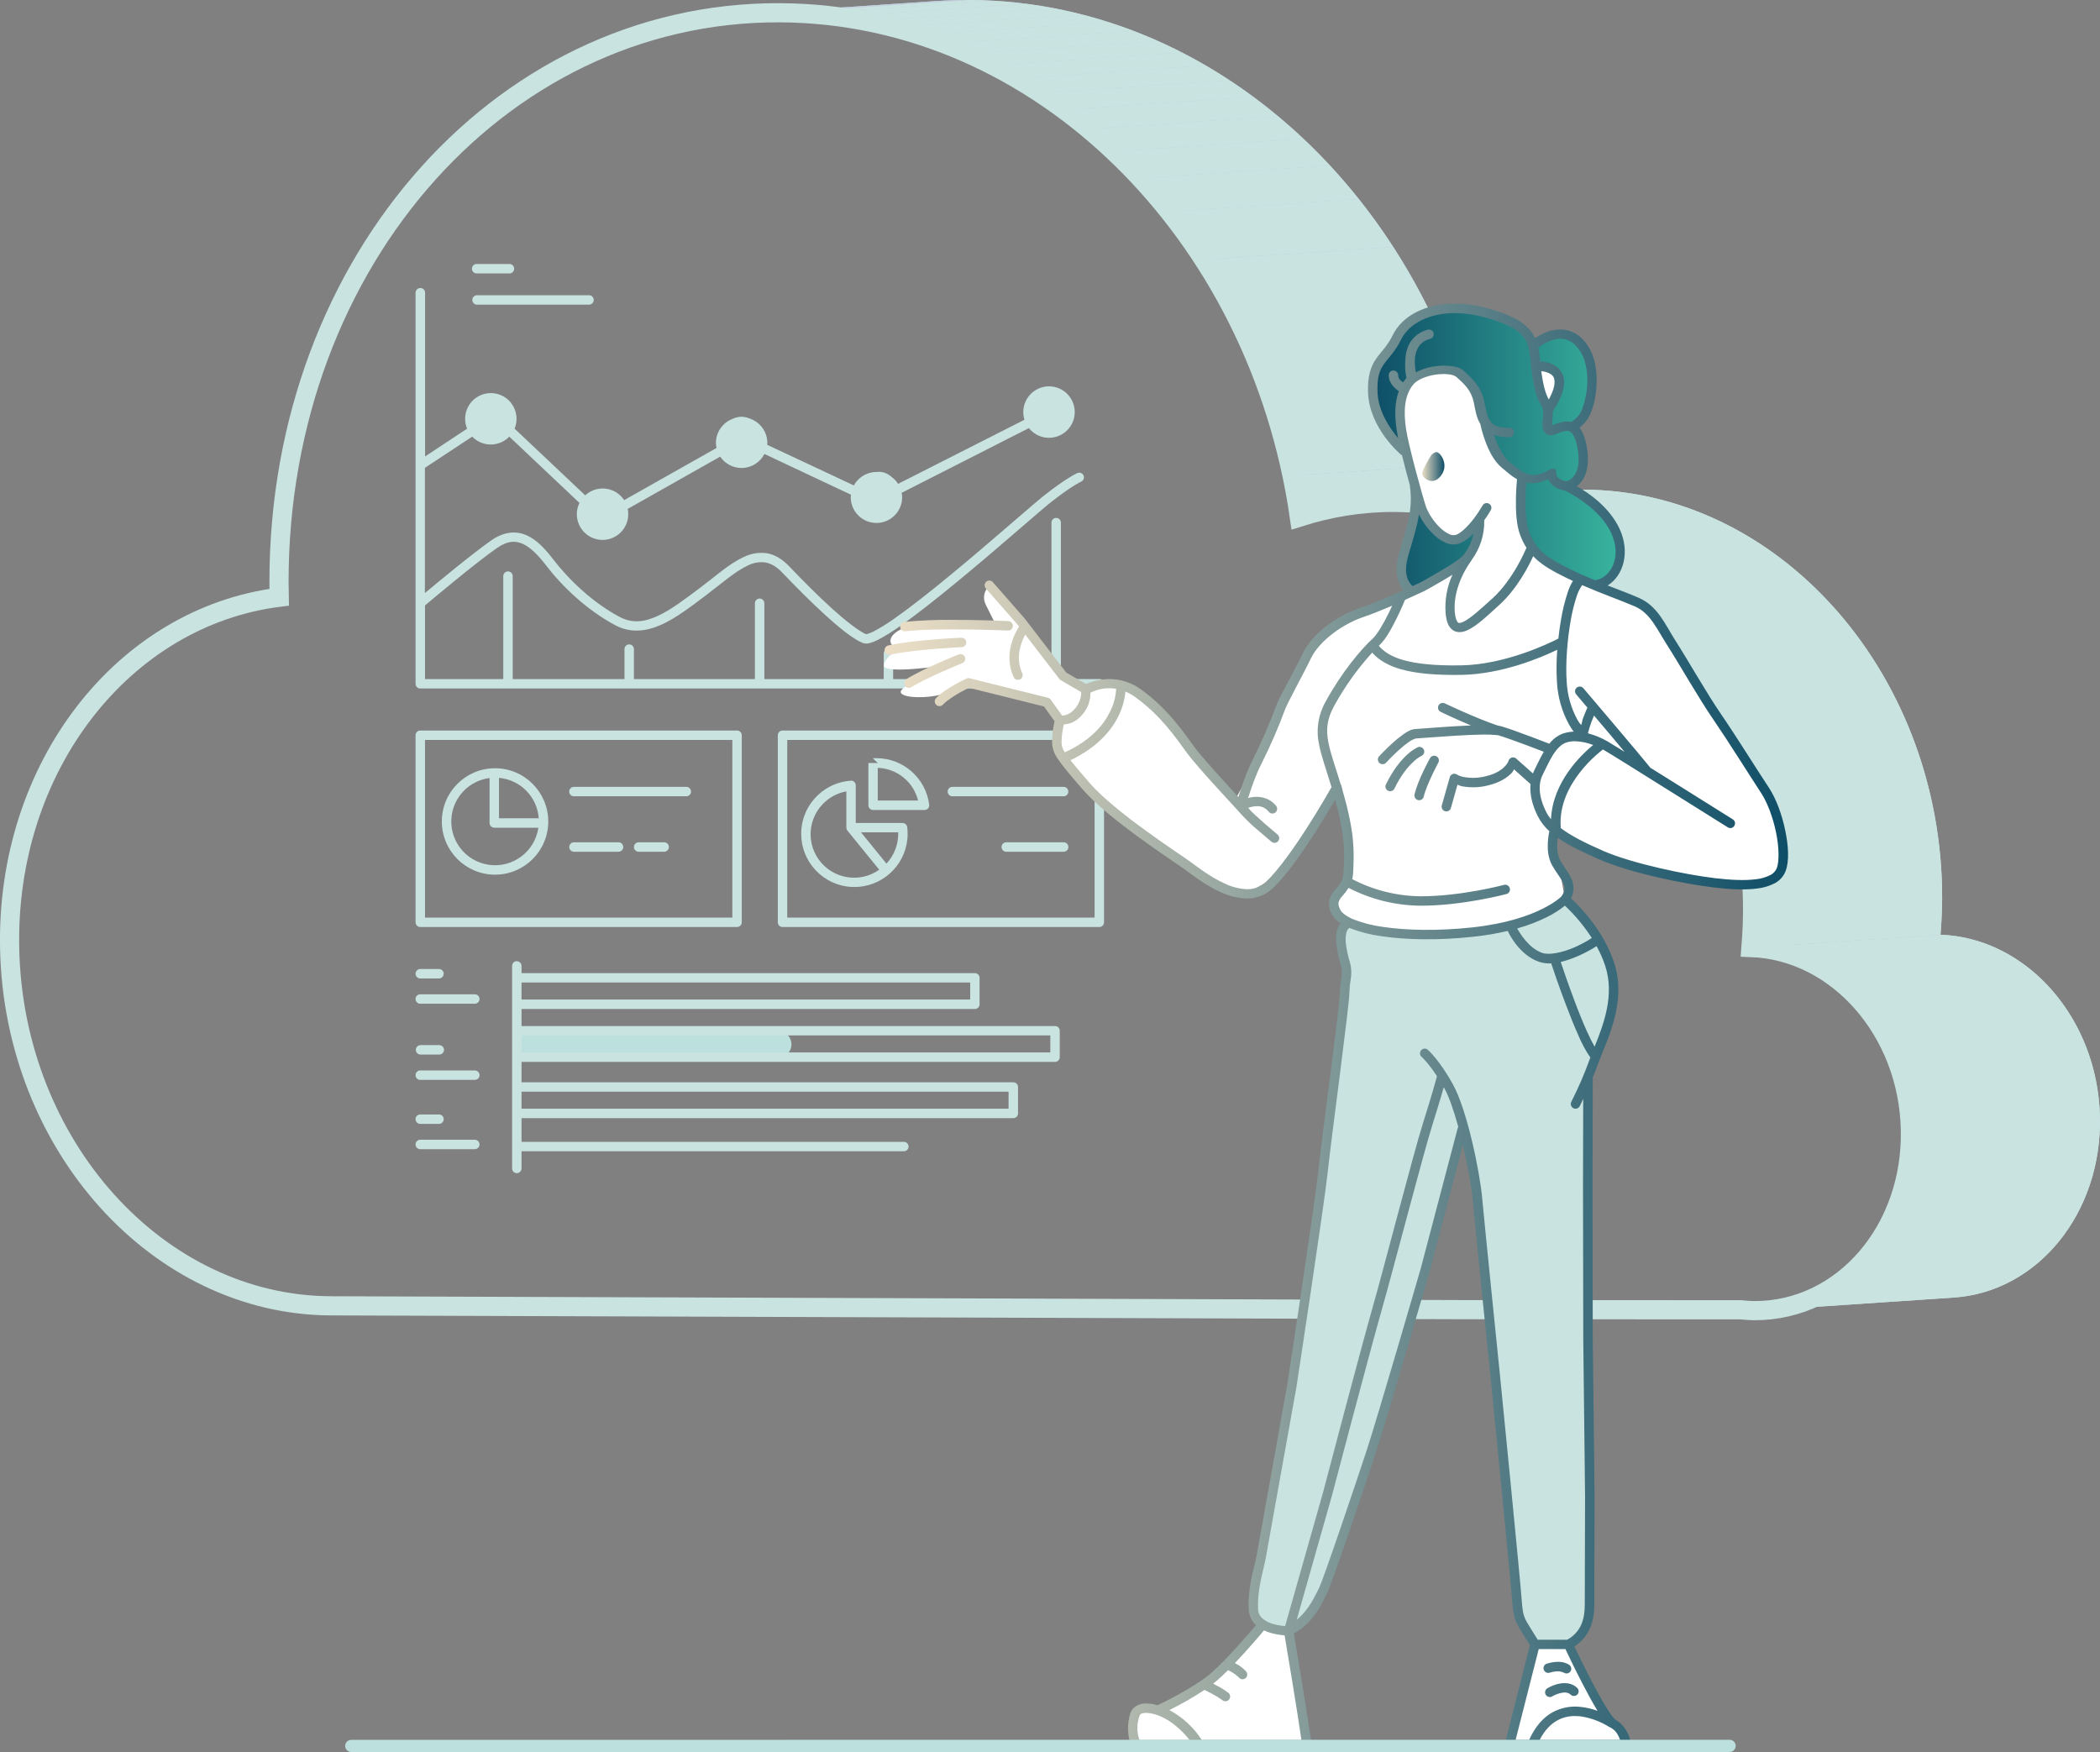 <svg xmlns="http://www.w3.org/2000/svg" xmlns:xlink="http://www.w3.org/1999/xlink" id="Livello_2" viewBox="0 0 986.11 822.8"><rect x="0" y="0" width="986.11" height="822.8" fill="#808080" stroke="none"/><defs><style>.cls-1{fill:url(#linear-gradient-2);}.cls-2{stroke:#c9e3e1;stroke-miterlimit:10;stroke-width:9px;}.cls-2,.cls-3,.cls-4,.cls-5,.cls-6,.cls-7{fill:none;}.cls-3{clip-path:url(#clippath-2);}.cls-8{fill:#fff;}.cls-9{fill:#c9e3e1;}.cls-10{fill:url(#Sfumatura_senza_nome_7-2);}.cls-4{isolation:isolate;}.cls-11{fill:url(#Sfumatura_senza_nome_7);}.cls-12{fill:url(#linear-gradient-5);}.cls-13{fill:#bce0dd;}.cls-5{clip-path:url(#clippath-3);}.cls-6{clip-path:url(#clippath);}.cls-14{fill:url(#linear-gradient-3);}.cls-7{clip-path:url(#clippath-1);}.cls-15{fill:url(#linear-gradient);}.cls-16{fill:url(#Sfumatura_senza_nome_13);}.cls-17{fill:url(#linear-gradient-4);}</style><linearGradient id="linear-gradient" x1="537.95" y1="146.05" x2="537.95" y2="-162.38" gradientTransform="translate(-45.93 148.21) rotate(-.5) scale(.84 .77)" gradientUnits="userSpaceOnUse"><stop offset="0" stop-color="#b0bfde"></stop><stop offset="1" stop-color="#c4d1e1"></stop></linearGradient><clipPath id="clippath"><path class="cls-15" d="m350.8,6.48c29.66-2,59.32-3.99,88.99-6,5.02-.33,10.08-.5,15.19-.48l-88.99,5.99c-5.11-.02-10.17.15-15.19.48Z"></path></clipPath><linearGradient id="linear-gradient-2" x1="535.61" y1="146.04" x2="535.61" y2="-162.38" xlink:href="#linear-gradient"></linearGradient><linearGradient id="linear-gradient-3" x1="544.69" y1="146.27" x2="544.69" y2="-162.37" xlink:href="#linear-gradient"></linearGradient><linearGradient id="linear-gradient-4" x1="691.7" y1="146.27" x2="691.7" y2="-162.37" xlink:href="#linear-gradient"></linearGradient><linearGradient id="linear-gradient-5" x1="691.7" y1="146.27" x2="691.7" y2="-162.37" xlink:href="#linear-gradient"></linearGradient><clipPath id="clippath-1"><path class="cls-12" d="m365.99,5.99L454.98,0c121.98.41,225.04,103.53,244.17,236.87l-88.99,5.99C591.03,109.52,487.96,6.4,365.99,5.99Z"></path></clipPath><clipPath id="clippath-2"><path class="cls-9" d="m644.6,236.26c29.66-2,59.32-3.99,88.99-5.99,3.24-.22,6.51-.33,9.81-.32,90.78.3,166.21,84.02,168.54,186.95.17,7.49-.15,14.81-.72,22.09l-88.99,5.99c.57-7.27.89-14.6.72-22.09-2.33-102.93-77.77-186.64-168.54-186.95-3.29-.01-6.57.09-9.81.31Z"></path></clipPath><clipPath id="clippath-3"><path class="cls-9" d="m917.53,609.38c-29.66,2-59.32,4-88.99,5.99,39.27-2.65,69.58-39.62,68.55-84.96-1.05-46.24-34.34-83.95-74.86-85.44l88.99-5.99c40.52,1.48,73.82,39.19,74.86,85.44,1.03,45.34-29.28,82.31-68.56,84.96Z"></path></clipPath><linearGradient id="Sfumatura_senza_nome_13" x1="645.01" y1="212.05" x2="759.53" y2="212.05" gradientUnits="userSpaceOnUse"><stop offset="0" stop-color="#0e4e67"></stop><stop offset="1" stop-color="#38b39e"></stop></linearGradient><linearGradient id="Sfumatura_senza_nome_7" x1="415.37" y1="482.09" x2="839.65" y2="482.09" gradientUnits="userSpaceOnUse"><stop offset="0" stop-color="#eddfc6"></stop><stop offset="1" stop-color="#0e4e67"></stop></linearGradient><linearGradient id="Sfumatura_senza_nome_7-2" x1="667.81" y1="219.09" x2="678.27" y2="219.09" xlink:href="#Sfumatura_senza_nome_7"></linearGradient></defs><g id="Layer_1"><g class="cls-4"><g class="cls-4"><path class="cls-15" d="m350.8,6.48c29.66-2,59.32-3.99,88.99-6,5.02-.33,10.08-.5,15.19-.48l-88.99,5.99c-5.11-.02-10.17.15-15.19.48Z"></path><g class="cls-6"><g class="cls-4"><path class="cls-1" d="m350.8,6.48L439.79.48c3.74-.25,7.5-.4,11.28-.46l-88.99,5.99c-3.79.06-7.55.21-11.29.46"></path><path class="cls-14" d="m362.09,6.01L451.08.02c1.3-.02,2.6-.03,3.91-.02l-88.99,5.99c-1.3,0-2.6,0-3.9.02"></path></g></g></g><g class="cls-4"><path class="cls-17" d="m365.99,5.99L454.98,0c121.98.41,225.04,103.53,244.17,236.87l-88.99,5.99C591.03,109.52,487.96,6.4,365.99,5.99Z"></path><g class="cls-7"><g class="cls-4"><path class="cls-9" d="m365.99,5.99L454.98,0c4.15.01,8.28.15,12.39.39l-88.99,6c-4.1-.25-8.23-.38-12.39-.4"></path><path class="cls-9" d="m378.38,6.39L467.37.39c4.92.3,9.8.76,14.64,1.39l-88.99,5.99c-4.84-.63-9.73-1.09-14.65-1.39"></path><path class="cls-9" d="m393.03,7.78l88.99-5.99c4.56.59,9.09,1.32,13.58,2.2l-88.99,5.99c-4.49-.87-9.01-1.61-13.58-2.2"></path><path class="cls-9" d="m406.61,9.98l88.99-5.99c4.3.84,8.57,1.81,12.8,2.89l-89,6c-4.22-1.09-8.49-2.06-12.8-2.9"></path><path class="cls-9" d="m419.4,12.87l89-6c4.07,1.05,8.1,2.22,12.1,3.49l-88.99,6c-4-1.28-8.03-2.44-12.1-3.49"></path><path class="cls-9" d="m431.5,16.36l88.99-6c3.96,1.27,7.89,2.65,11.77,4.13l-88.99,5.99c-3.88-1.48-7.81-2.86-11.77-4.13"></path><path class="cls-9" d="m443.27,20.49l88.99-5.99c3.87,1.48,7.69,3.06,11.47,4.74l-88.99,6c-3.78-1.68-7.61-3.27-11.47-4.75"></path><path class="cls-9" d="m454.75,25.24l88.99-6c3.8,1.7,7.57,3.5,11.28,5.4l-88.99,5.99c-3.71-1.9-7.47-3.7-11.27-5.4"></path><path class="cls-9" d="m466.02,30.63l88.99-5.99c3.79,1.94,7.54,3.99,11.23,6.14l-88.99,5.99c-3.69-2.15-7.43-4.2-11.22-6.14"></path><path class="cls-9" d="m477.25,36.77l88.99-5.99c3.78,2.2,7.51,4.51,11.18,6.93l-88.99,5.99c-3.67-2.42-7.4-4.72-11.18-6.93"></path><path class="cls-9" d="m488.43,43.7l88.99-5.99c3.79,2.49,7.52,5.1,11.19,7.81l-88.99,5.99c-3.67-2.71-7.4-5.32-11.19-7.81"></path><path class="cls-9" d="m499.62,51.51l88.99-5.99c3.92,2.9,7.76,5.92,11.52,9.06l-88.99,5.99c-3.77-3.14-7.61-6.16-11.53-9.06"></path><path class="cls-9" d="m511.15,60.57l88.99-5.99c4.06,3.39,8.03,6.9,11.91,10.56l-88.99,5.99c-3.87-3.65-7.84-7.17-11.9-10.56"></path><path class="cls-9" d="m523.05,71.13l88.99-5.99c4.28,4.04,8.45,8.24,12.49,12.59l-88.99,5.99c-4.04-4.35-8.21-8.55-12.49-12.59"></path><path class="cls-9" d="m535.54,83.72l88.99-5.99c4.69,5.05,9.19,10.29,13.53,15.73l-88.99,5.99c-4.33-5.43-8.84-10.68-13.53-15.72"></path><path class="cls-9" d="m549.07,99.44l88.99-5.99c5.72,7.18,11.12,14.69,16.18,22.5l-88.99,5.99c-5.06-7.81-10.46-15.32-16.18-22.51"></path><path class="cls-9" d="m565.25,121.95l88.99-5.99c19.38,29.94,33.72,64.3,41.49,101.42l-88.99,5.99c-7.78-37.11-22.1-71.48-41.48-101.42"></path><path class="cls-9" d="m606.73,223.37l88.99-5.99c1.34,6.42,2.49,12.92,3.44,19.5l-88.99,5.99c-.94-6.57-2.09-13.08-3.44-19.5"></path></g></g></g><g class="cls-4"><path class="cls-9" d="m644.6,236.26c29.66-2,59.32-3.99,88.99-5.99,3.24-.22,6.51-.33,9.81-.32,90.78.3,166.21,84.02,168.54,186.95.17,7.49-.15,14.81-.72,22.09l-88.99,5.99c.57-7.27.89-14.6.72-22.09-2.33-102.93-77.77-186.64-168.54-186.95-3.29-.01-6.57.09-9.81.31Z"></path><g class="cls-3"><g class="cls-4"><path class="cls-9" d="m644.6,236.26l88.99-5.99c2.48-.17,4.97-.27,7.47-.3l-88.99,5.99c-2.51.03-5,.14-7.48.3"></path><path class="cls-9" d="m652.08,235.96l88.99-5.99c.78-.01,1.55-.01,2.33-.01,2.82,0,5.63.1,8.41.26l-88.99,5.99c-2.79-.17-5.59-.26-8.41-.27-.78,0-1.55,0-2.33.01"></path><path class="cls-9" d="m662.82,236.21l88.99-5.99c3.37.21,6.7.52,10.02.95l-88.99,5.99c-3.32-.43-6.66-.74-10.02-.95"></path><path class="cls-9" d="m672.84,237.16l88.99-5.99c3.13.4,6.23.91,9.31,1.51l-88.99,5.99c-3.08-.6-6.18-1.1-9.3-1.51"></path><path class="cls-9" d="m682.15,238.67l88.99-5.99c2.9.57,5.78,1.22,8.64,1.95l-88.99,5.99c-2.85-.73-5.73-1.38-8.64-1.95"></path><path class="cls-9" d="m690.78,240.62l88.99-5.99c2.8.72,5.56,1.51,8.3,2.39l-88.99,5.99c-2.74-.88-5.51-1.67-8.3-2.39"></path><path class="cls-9" d="m699.09,243.02l88.99-5.99c2.71.86,5.39,1.8,8.04,2.82l-88.99,6c-2.65-1.01-5.33-1.95-8.04-2.82"></path><path class="cls-9" d="m707.13,245.84l88.99-6c2.64,1.01,5.24,2.09,7.82,3.24l-88.99,6c-2.58-1.15-5.18-2.23-7.82-3.24"></path><path class="cls-9" d="m714.94,249.07l88.99-6c2.6,1.16,5.17,2.39,7.71,3.69l-88.99,5.99c-2.54-1.3-5.11-2.53-7.71-3.69"></path><path class="cls-9" d="m722.65,252.76l88.99-5.99c2.56,1.31,5.09,2.7,7.59,4.15l-88.99,5.99c-2.49-1.45-5.02-2.83-7.58-4.15"></path><path class="cls-9" d="m730.23,256.91l88.99-5.99c2.6,1.51,5.16,3.1,7.68,4.76l-88.99,5.99c-2.52-1.66-5.08-3.24-7.68-4.76"></path><path class="cls-9" d="m737.92,261.67l88.99-5.99c2.61,1.72,5.18,3.51,7.71,5.38l-89,6c-2.52-1.87-5.09-3.67-7.7-5.38"></path><path class="cls-9" d="m745.62,267.05l89-6c2.64,1.96,5.23,3.99,7.77,6.11l-88.99,5.99c-2.54-2.11-5.13-4.15-7.77-6.11"></path><path class="cls-9" d="m753.39,273.16l88.99-5.99c2.75,2.29,5.44,4.67,8.06,7.14l-88.99,5.99c-2.62-2.47-5.32-4.85-8.06-7.15"></path><path class="cls-9" d="m761.45,280.3l88.99-5.99c2.93,2.77,5.78,5.64,8.55,8.61l-88.99,6c-2.77-2.98-5.61-5.85-8.55-8.61"></path><path class="cls-9" d="m770,288.92l88.99-6c3.2,3.45,6.28,7.03,9.24,10.75l-88.99,6c-2.96-3.72-6.04-7.3-9.25-10.75"></path><path class="cls-9" d="m779.24,299.67l88.99-6c3.88,4.87,7.54,9.96,10.97,15.26l-88.99,5.99c-3.43-5.29-7.09-10.39-10.97-15.25"></path><path class="cls-9" d="m790.21,314.92l88.99-5.99c13.11,20.24,22.84,43.45,28.16,68.51l-88.99,6c-5.32-25.07-15.05-48.28-28.16-68.52"></path><path class="cls-9" d="m818.37,383.44l88.99-6c1.33,6.27,2.39,12.64,3.16,19.12l-88.99,5.99c-.76-6.48-1.82-12.86-3.15-19.12"></path><path class="cls-9" d="m821.52,402.56l88.99-5.99c.58,4.91.99,9.87,1.23,14.88l-88.99,6c-.24-5.02-.65-9.97-1.23-14.88"></path><path class="cls-9" d="m822.76,417.44l88.99-6c.09,1.81.15,3.63.19,5.46.05,2.21.06,4.4.03,6.58l-88.99,6c.03-2.19.02-4.38-.03-6.59-.04-1.82-.11-3.64-.19-5.46"></path><path class="cls-9" d="m822.98,429.48l88.99-6c-.05,4.07-.23,8.1-.5,12.11l-88.99,5.99c.27-4.01.45-8.04.5-12.11"></path><path class="cls-9" d="m822.48,441.59l88.99-5.99c-.07,1.14-.16,2.26-.25,3.4l-88.99,5.99c.09-1.13.17-2.26.25-3.4"></path></g></g></g><g class="cls-4"><path class="cls-9" d="m917.53,609.38c-29.66,2-59.32,4-88.99,5.99,39.27-2.65,69.58-39.62,68.55-84.96-1.05-46.24-34.34-83.95-74.86-85.44l88.99-5.99c40.52,1.48,73.82,39.19,74.86,85.44,1.03,45.34-29.28,82.31-68.56,84.96Z"></path><g class="cls-5"><g class="cls-4"><path class="cls-9" d="m822.23,444.98l88.99-5.99c.54.02,1.08.04,1.63.08l-88.99,5.99c-.54-.03-1.09-.06-1.63-.08"></path><path class="cls-9" d="m823.86,445.06l88.99-5.99c1.56.1,3.1.24,4.62.44l-88.99,5.99c-1.53-.2-3.07-.35-4.62-.44"></path><path class="cls-9" d="m828.48,445.51l88.99-5.99c1.41.18,2.8.41,4.19.68l-88.99,6c-1.38-.27-2.79-.5-4.19-.68"></path><path class="cls-9" d="m832.67,446.19l88.99-6c1.34.26,2.67.56,3.98.9l-88.99,6c-1.32-.34-2.64-.64-3.98-.9"></path><path class="cls-9" d="m836.65,447.08l88.99-6c1.28.33,2.55.7,3.82,1.1l-89,5.99c-1.26-.4-2.53-.77-3.81-1.1"></path><path class="cls-9" d="m840.46,448.18l89-5.99c1.23.39,2.45.82,3.66,1.29l-88.99,5.99c-1.21-.46-2.43-.89-3.67-1.29"></path><path class="cls-9" d="m844.12,449.47l88.99-5.99c1.21.46,2.41.96,3.59,1.48l-88.99,6c-1.18-.53-2.38-1.02-3.59-1.48"></path><path class="cls-9" d="m847.71,450.95l88.99-6c1.18.53,2.36,1.09,3.51,1.68l-88.99,5.99c-1.16-.59-2.33-1.15-3.51-1.68"></path><path class="cls-9" d="m851.23,452.63l88.99-5.99c1.18.61,2.35,1.24,3.5,1.92l-88.99,5.99c-1.15-.67-2.31-1.31-3.5-1.92"></path><path class="cls-9" d="m854.72,454.55l88.99-5.99c1.18.69,2.36,1.41,3.5,2.17l-88.99,5.99c-1.15-.75-2.32-1.48-3.5-2.17"></path><path class="cls-9" d="m858.23,456.72l88.99-5.99c1.18.78,2.35,1.6,3.5,2.44l-88.99,6c-1.14-.85-2.31-1.66-3.5-2.44"></path><path class="cls-9" d="m861.72,459.16l88.99-6c1.21.9,2.4,1.84,3.57,2.81l-88.99,6c-1.16-.97-2.35-1.91-3.57-2.81"></path><path class="cls-9" d="m865.29,461.97l88.99-6c1.27,1.06,2.51,2.16,3.72,3.3l-88.99,5.99c-1.21-1.14-2.45-2.24-3.72-3.3"></path><path class="cls-9" d="m869.01,465.27l88.99-5.99c1.33,1.26,2.64,2.57,3.9,3.93l-88.99,6c-1.26-1.36-2.56-2.67-3.9-3.93"></path><path class="cls-9" d="m872.91,469.2l88.99-6c1.47,1.58,2.88,3.22,4.23,4.93l-88.99,5.99c-1.35-1.7-2.77-3.35-4.23-4.93"></path><path class="cls-9" d="m877.14,474.13l88.99-5.99c1.73,2.17,3.36,4.45,4.9,6.81l-88.99,5.99c-1.54-2.36-3.17-4.63-4.91-6.81"></path><path class="cls-9" d="m882.05,480.94l88.99-5.99c6.04,9.28,10.51,19.94,12.95,31.46l-88.99,5.99c-2.44-11.52-6.92-22.18-12.96-31.46"></path><path class="cls-9" d="m895.01,512.4l88.99-5.99c.6,2.86,1.08,5.77,1.44,8.72l-88.99,5.99c-.35-2.95-.84-5.86-1.43-8.72"></path><path class="cls-9" d="m896.44,521.12l88.99-5.99c.26,2.25.45,4.52.56,6.81l-88.99,6c-.11-2.3-.3-4.57-.56-6.81"></path><path class="cls-9" d="m897.01,527.93l88.99-6c.04.83.07,1.66.09,2.49.03,1.14.03,2.28.02,3.41l-88.99,5.99c.02-1.13,0-2.27-.02-3.41-.02-.83-.05-1.66-.09-2.49"></path><path class="cls-9" d="m897.11,533.83l88.99-5.99c-.02,1.78-.09,3.55-.21,5.3l-88.99,5.99c.12-1.75.18-3.52.21-5.3"></path><path class="cls-9" d="m896.91,539.13l88.99-5.99c-.11,1.64-.26,3.26-.45,4.87l-88.99,5.99c.2-1.61.34-3.23.45-4.87"></path><path class="cls-9" d="m896.45,544l88.99-5.99c-.17,1.51-.39,3.01-.64,4.5l-88.99,5.99c.25-1.49.47-2.98.64-4.49"></path><path class="cls-9" d="m895.82,548.5l88.99-5.99c-.25,1.45-.52,2.9-.83,4.32l-88.99,5.99c.31-1.43.59-2.87.83-4.32"></path><path class="cls-9" d="m894.98,552.82l88.99-5.99c-.3,1.4-.64,2.79-1,4.16l-88.99,5.99c.36-1.37.7-2.75,1-4.16"></path><path class="cls-9" d="m893.98,556.98l88.99-5.99c-.37,1.36-.76,2.71-1.18,4.04l-88.99,5.99c.42-1.33.81-2.67,1.17-4.04"></path><path class="cls-9" d="m892.81,561.01l88.99-5.99c-.42,1.34-.88,2.66-1.35,3.96l-88.99,5.99c.48-1.3.93-2.62,1.35-3.96"></path><path class="cls-9" d="m891.45,564.98l88.99-5.99c-.49,1.32-1,2.62-1.55,3.91l-88.99,6c.54-1.29,1.06-2.59,1.55-3.91"></path><path class="cls-9" d="m889.9,568.88l88.99-6c-.56,1.33-1.16,2.64-1.78,3.92l-88.99,6c.62-1.29,1.21-2.6,1.77-3.92"></path><path class="cls-9" d="m888.13,572.81l88.99-6c-.64,1.32-1.32,2.63-2.02,3.91l-88.99,5.99c.71-1.28,1.38-2.58,2.02-3.91"></path><path class="cls-9" d="m886.11,576.72l88.99-5.99c-.73,1.33-1.5,2.65-2.3,3.93l-88.99,5.99c.8-1.28,1.57-2.59,2.3-3.93"></path><path class="cls-9" d="m883.81,580.65l88.99-5.99c-.87,1.4-1.78,2.77-2.74,4.12l-88.99,5.99c.95-1.34,1.86-2.71,2.73-4.12"></path><path class="cls-9" d="m881.07,584.76l88.99-5.99c-1.04,1.47-2.13,2.9-3.25,4.28l-88.99,5.99c1.13-1.38,2.21-2.81,3.25-4.28"></path><path class="cls-9" d="m877.82,589.05l88.99-5.99c-1.3,1.59-2.65,3.12-4.05,4.6l-88.99,5.99c1.4-1.47,2.75-3,4.05-4.59"></path><path class="cls-9" d="m873.77,593.64l88.99-5.99c-1.75,1.84-3.58,3.57-5.49,5.2l-88.99,5.99c1.9-1.64,3.74-3.37,5.48-5.2"></path><path class="cls-9" d="m868.29,598.84l88.99-5.99c-11.12,9.54-24.78,15.53-39.75,16.53l-88.99,5.99c14.96-1.01,28.62-7,39.75-16.54"></path></g></g></g><path class="cls-2" d="m365.99,5.99c121.97.41,225.04,103.53,244.17,236.87,14.04-4.46,28.85-6.97,44.24-6.92,90.77.31,166.21,84.02,168.54,186.95.17,7.49-.14,14.81-.72,22.09,40.52,1.48,73.81,39.19,74.86,85.44,1.07,47.15-31.75,85.25-73.3,85.11-2.15-.01-4.25-.21-6.35-.4l-132.7-.07-144.3-.49-64.87-.22-72.45-.24-247.65-.84c-81.26-.27-148.83-75.23-150.92-167.43-1.95-85.73,53.44-156.12,126.56-165.36C127.62,127.68,232.82,5.54,365.99,5.99Z"></path></g><g id="g2542"><path id="path2760" class="cls-13" d="m248.6,484.15c-3.49,0-6.31,2.83-6.31,6.31s2.83,6.31,6.31,6.31h116.73c3.49,0,6.31-2.83,6.31-6.31s-2.83-6.31-6.31-6.31h-116.73Z"></path><path id="path2736" class="cls-13" d="m284.7,229.99c-4.92,0-8.9,4.51-8.9,10.08s3.99,10.08,8.9,10.08,8.9-4.51,8.9-10.08-3.99-10.08-8.9-10.08Z"></path><path id="path2734" class="cls-13" d="m412.77,221.57c-4.92,0-8.9,4.51-8.9,10.08s3.99,10.08,8.9,10.08,8.9-4.51,8.9-10.08-3.98-10.08-8.9-10.08Z"></path><path id="path2732" class="cls-13" d="m348.17,195.71c-4.92,0-8.9,4.52-8.9,10.08s3.98,10.08,8.9,10.08,8.9-4.51,8.9-10.08-3.99-10.08-8.9-10.08Z"></path><path id="path2730" class="cls-13" d="m230.87,187.42c-4.92,0-8.9,4.51-8.9,10.08s3.99,10.08,8.9,10.08,8.9-4.51,8.9-10.08-3.99-10.08-8.9-10.08Z"></path><path id="path1384" class="cls-13" d="m492.34,185.32c-4.92,0-8.9,4.51-8.9,10.08s3.99,10.08,8.9,10.08,8.9-4.51,8.9-10.08-3.99-10.08-8.9-10.08Z"></path><path id="path2534" class="cls-9" d="m223.96,123.98c-1.22-.08-2.28.86-2.35,2.08-.08,1.22.86,2.28,2.08,2.35.09,0,.18,0,.27,0h15.4c1.22-.08,2.16-1.13,2.08-2.35-.07-1.12-.96-2.01-2.08-2.08h-15.4Zm-26.61,11.29c-1.22,0-2.21.99-2.21,2.21,0,0,0,0,0,0v183.65c0,1.22.98,2.22,2.2,2.22,0,0,0,0,0,0h319.11c1.23,0,2.22-.99,2.22-2.22s-.99-2.22-2.22-2.22h-18.28v-73.33c.08-1.22-.86-2.28-2.08-2.35-1.22-.08-2.28.86-2.35,2.08,0,.09,0,.18,0,.27v73.33h-74.34v-12.09c-.08-1.22-1.13-2.16-2.35-2.08-1.12.07-2.01.96-2.08,2.08v12.09h-56.05v-35.72c-.08-1.22-1.13-2.16-2.35-2.08-1.12.07-2.01.96-2.08,2.08v35.72h-56.82v-14.19c-.08-1.22-1.13-2.16-2.35-2.08-1.12.07-2.01.96-2.08,2.08v14.19h-52.49v-48.47c-.08-1.22-1.13-2.16-2.35-2.08-1.12.07-2.01.96-2.08,2.08v48.47h-36.75v-34.57c1.69-1.45,23.9-20.14,33.88-27.03,4.89-3.38,8.45-3.47,12.01-1.9s7.23,5.26,10.86,10c7.6,9.94,19.23,21.12,32.66,28.26,7.18,3.8,14.61,2.86,21.63-.32s13.88-8.5,21-13.87,13.74-11.25,19.56-13.89c2.49-1.29,5.32-1.8,8.11-1.45,2.58.41,5.22,1.79,8.15,4.87,6.37,6.67,13.52,13.88,20.16,19.91s12.61,10.86,17.29,12.96c1.17.47,2.47.5,3.66.08,1.33-.38,2.63-.89,3.85-1.54,3.49-1.85,6.85-3.93,10.05-6.23,7.7-5.36,17.19-12.88,26.76-20.77,19.18-15.75,38.7-33.12,43.68-37.09,10.4-8.25,14.82-10.14,14.82-10.14,1.11-.51,1.6-1.82,1.09-2.93-.35-.76-1.1-1.26-1.93-1.29-.33,0-.65.06-.95.19,0,0-5.18,2.27-15.81,10.7-5.51,4.38-24.72,21.47-43.77,37.17-9.52,7.85-18.97,15.32-26.47,20.55-3.04,2.18-6.21,4.15-9.5,5.91-.95.5-1.94.9-2.97,1.2-.7.19-1.01.05-.74.16-3.54-1.58-9.6-6.28-16.12-12.19s-13.62-13.06-19.94-19.68c-3.38-3.58-6.99-5.59-10.65-6.18-3.65-.48-7.36.14-10.66,1.78-6.83,3.11-13.36,9.09-20.38,14.36s-13.88,10.53-20.16,13.38-11.83,3.53-17.74.43c-12.67-6.71-23.96-17.55-31.21-27.03-3.81-4.98-7.77-9.25-12.6-11.37s-10.53-1.69-16.31,2.31c-8.53,5.91-24.5,19.14-31.36,24.87v-58.81l22.23-14.66c4.62,4.81,12.26,4.95,17.07.33.11-.11.22-.22.33-.33l32.94,31.13c-2.93,5.99-.44,13.23,5.55,16.15,5.99,2.93,13.23.44,16.15-5.55.81-1.65,1.23-3.47,1.22-5.31,0-.83-.09-1.66-.26-2.48l43.44-24.55c3.72,5.53,11.22,7,16.75,3.27,1.7-1.14,3.08-2.7,4.01-4.52l40.62,19.12c-.06.5-.09,1.01-.09,1.52.18,6.67,5.73,11.93,12.39,11.76,6.42-.17,11.59-5.34,11.76-11.76,0-.8-.08-1.6-.24-2.39l59.75-30.39c4.16,5.22,11.76,6.07,16.98,1.91,5.22-4.16,6.07-11.76,1.91-16.98-4.16-5.22-11.76-6.07-16.98-1.91-2.87,2.29-4.55,5.77-4.55,9.44,0,1.23.19,2.45.55,3.62l-59.33,30.1c-3.59-5.62-11.06-7.26-16.67-3.66-1.72,1.1-3.13,2.61-4.1,4.4l-40.69-19.07c0-.4.06-.79.06-1.19-.18-6.67-5.73-11.93-12.39-11.76-6.42.17-11.59,5.34-11.76,11.76,0,.9.1,1.79.3,2.66l-43.39,24.5c-3.65-5.58-11.14-7.15-16.72-3.49-.56.37-1.08.78-1.57,1.23l-33.16-31.31c2.55-6.16-.37-13.22-6.53-15.77s-13.22.37-15.77,6.53c-1.23,2.96-1.23,6.29,0,9.25l-19.72,13.05v-76.89c0-1.23-.99-2.22-2.22-2.22h-.03Zm26.79,3.38c-1.22-.08-2.28.86-2.35,2.08-.08,1.22.86,2.28,2.08,2.35.09,0,.18,0,.27,0h52.31c1.22.08,2.28-.86,2.35-2.08.08-1.22-.86-2.28-2.08-2.35-.09,0-.18,0-.27,0h-52.31Zm-26.79,204.43c-1.22,0-2.21.99-2.21,2.21,0,0,0,0,0,0v87.85c0,1.22.98,2.22,2.2,2.22h148.77c1.22,0,2.21-.99,2.21-2.21,0,0,0,0,0,0v-87.85c0-1.22-.98-2.22-2.2-2.22,0,0,0,0,0,0h-148.76Zm170.1,0c-1.22,0-2.21,1-2.21,2.22v87.85c0,1.22.98,2.22,2.2,2.22h148.77c1.22,0,2.21-.99,2.21-2.21h0v-87.86c0-1.22-.99-2.22-2.21-2.22h-148.76Zm-167.88,4.43h144.32v83.42h-144.32v-83.42Zm170.1,0h144.33v83.42h-144.33v-83.42Zm41.86,8.55c-.57,0-1.15,0-1.69.07l2.37,2.21h-4.43v19.84c0,1.22.98,2.22,2.2,2.22,0,0,0,0,0,0h24.16c1.22,0,2.21-.99,2.21-2.21,0-.09,0-.19-.02-.28-1.59-12.48-12.2-21.84-24.78-21.84h-.03Zm.65,4.55c9.03.32,16.75,6.58,18.94,15.34h-18.94v-15.34Zm-179.71.19c-13.8,0-24.99,11.18-25,24.98,0,13.8,11.18,24.99,24.98,25s24.99-11.18,25-24.98h0c-.02-13.8-11.19-24.97-24.98-25h0Zm1.85,4.52c10.04.88,17.94,8.92,18.66,18.97h-18.66v-18.97Zm-4.43.08v21.12c0,1.22.99,2.21,2.21,2.21h20.71c-1.62,11.23-12.04,19.03-23.28,17.41-11.23-1.62-19.03-12.04-17.41-23.28,1.32-9.15,8.59-16.29,17.76-17.46h0Zm169.74,1.26h-.14c-13.77.95-24.16,12.88-23.2,26.65.95,13.77,12.88,24.16,26.65,23.2,13.1-.91,23.27-11.8,23.26-24.94,0-1.05-.07-2.09-.2-3.13-.14-1.11-1.08-1.94-2.2-1.94h-21.96v-17.67c0-1.23-.99-2.22-2.22-2.22h0l.02.05Zm-129.99,2.88c-1.22-.08-2.28.86-2.35,2.08-.08,1.22.86,2.28,2.08,2.35.09,0,.18,0,.27,0h52.49c1.22.08,2.28-.86,2.35-2.08.08-1.22-.86-2.28-2.08-2.35-.09,0-.18,0-.27,0h-52.49Zm177.44,0c-1.22.08-2.16,1.13-2.08,2.35.07,1.12.96,2.01,2.08,2.08h52.5c1.22-.08,2.16-1.13,2.08-2.35-.07-1.12-.96-2.01-2.08-2.08h-52.5Zm-49.65,2.13v16.95c-.02.46.11.9.36,1.28h0l.04.07.08.09,14.96,18.4c-9.21,6.52-21.96,4.33-28.48-4.88-6.52-9.21-4.33-21.96,4.88-28.48,2.44-1.73,5.23-2.9,8.16-3.43h0Zm6.88,19.23h17.43c0,.22.04.44.04.65.01,5.21-1.96,10.23-5.52,14.04l-11.94-14.69Zm-134.65,4.68c-1.22-.08-2.28.86-2.35,2.08-.08,1.22.86,2.28,2.08,2.35.09,0,.18,0,.27,0h20.65c1.22.08,2.28-.86,2.35-2.08.08-1.22-.86-2.28-2.08-2.35-.09,0-.18,0-.27,0h-20.65Zm30.1,0c-1.22.08-2.16,1.13-2.08,2.35.07,1.12.96,2.01,2.08,2.08h12.25c1.22-.08,2.16-1.13,2.08-2.35-.07-1.12-.96-2.01-2.08-2.08h-12.25Zm172.9,0c-1.22-.08-2.28.86-2.35,2.08-.08,1.22.86,2.28,2.08,2.35.09,0,.18,0,.27,0h26.95c1.22-.08,2.16-1.13,2.08-2.35-.07-1.12-.96-2.01-2.08-2.08h-26.95Zm-229.98,55.8c-1.22,0-2.21.99-2.21,2.21v95.02c-.08,1.22.86,2.28,2.08,2.35,1.22.08,2.28-.86,2.35-2.08,0-.09,0-.18,0-.27v-7.93h179.65c1.22-.08,2.16-1.13,2.08-2.35-.07-1.12-.96-2.01-2.08-2.08h-179.65v-11.11h230.92c1.22,0,2.22-.99,2.22-2.21v-12.43c0-1.23-.99-2.22-2.22-2.22h-230.92v-9.56h250.52c1.22,0,2.21-.99,2.21-2.21v-12.42c0-1.22-.98-2.22-2.2-2.22h-250.53v-8h212.87c1.22,0,2.21-.99,2.21-2.21v-12.43c0-1.22-.99-2.21-2.21-2.21h-212.87v-3.38c0-1.22-.99-2.21-2.21-2.21h0v-.03Zm-45.2,3.71c-1.22-.08-2.28.86-2.35,2.08-.08,1.22.86,2.28,2.08,2.35.09,0,.18,0,.27,0h8.79c1.22-.08,2.16-1.13,2.08-2.35-.07-1.12-.96-2.01-2.08-2.08h-8.79Zm47.42,6.34h210.68v7.99h-210.68v-7.99Zm-47.42,5.53c-1.22-.08-2.28.86-2.35,2.08-.08,1.22.86,2.28,2.08,2.35.09,0,.18,0,.27,0h25.61c1.22-.08,2.16-1.13,2.08-2.35-.07-1.12-.96-2.01-2.08-2.08h-25.61Zm47.42,19.32h248.3v7.99h-248.3v-7.99Zm-47.42,4.55c-1.23,0-2.22.99-2.22,2.22s.99,2.22,2.22,2.22h8.79c1.23,0,2.22-.99,2.22-2.22s-.99-2.22-2.22-2.22h-8.79Zm0,11.89c-1.22-.08-2.28.86-2.35,2.08-.08,1.22.86,2.28,2.08,2.35.09,0,.18,0,.27,0h25.61c1.22-.08,2.16-1.13,2.08-2.35-.07-1.12-.96-2.01-2.08-2.08h-25.61Zm47.42,9.98h228.7v7.99h-228.7v-7.99Zm-47.42,10.69c-1.22-.08-2.28.86-2.35,2.08-.08,1.22.86,2.28,2.08,2.35.09,0,.18,0,.27,0h8.79c1.22-.08,2.16-1.13,2.08-2.35-.07-1.12-.96-2.01-2.08-2.08h-8.79Zm0,11.88c-1.22-.08-2.28.86-2.35,2.08-.08,1.22.86,2.28,2.08,2.35.09,0,.18,0,.27,0h25.61c1.22-.08,2.16-1.13,2.08-2.35-.07-1.12-.96-2.01-2.08-2.08h-25.61Z"></path></g><g id="g2560"><path id="path2713" class="cls-8" d="m720.79,772.26s-4.46,13.13-4.02,19.69c.44,6.56-7.79,26.78-7.79,26.78h-.25v1.39h58.44s-9.1-11.72-14-17.33-16.7-30.54-16.7-30.54h-15.68Z"></path><path id="path2701" class="cls-8" d="m594.1,762.82s-22.05,20.56-28.17,26.86c-6.12,6.3-15.85,9.22-15.85,9.22l-.14-.53c-.84.49-1.33.78-2.12,1.24v2.66c0,.35-2.63.35-6.48-.43-3.85-.79-7.96,1.83-8.92,6.99s.61,11.29.61,11.29h82.43v-1.39h-1.76l-8.57-52.88-11.02-3.03Z"></path><path id="path2758" class="cls-9" d="m734.88,422.37s-16.27,13.56-50.57,16.45c-34.3,2.89-51.62-6.03-51.62-6.03,0,0-5.6,7.08-2.53,14.7,3.07,7.62,1.83,9.29,1.93,14.36s-8.14,64.84-8.14,64.84l-7.26,65.44-12.77,75.34s-13.65,73.65-13.65,74.73-5.34,12.95,2.63,19.43c7.97,6.48,16.62,2.1,23.01-4.03s24.24-66.32,24.24-66.32l22.49-69.47,18.29-69.39,5.74-21.91,7.17,32.29,7.79,70.7,7.35,84.17s4.81,45.33,8.22,50.4,15.32,6.13,22.58-.17c7.26-6.3,8.31-14.09,7.35-21.79-.96-7.7-.62-63.36-.62-63.36l-.61-65.1-1.05-60.11s-.62-39.9.61-48.3,5.86-17.15,9.29-31.41c3.43-14.26,3.59-24.85-1.57-33.87-5.16-9.01-18.2-21.61-18.2-21.61h-.06Z"></path><path id="path2756" class="cls-13" d="m717.78,415.2c-1.1,0-1.99.89-1.99,1.99s.89,1.99,1.99,1.99c1.1,0,1.99-.89,1.99-1.99h0c0-1.1-.89-1.99-1.99-1.99Z"></path><path id="path2754" class="cls-13" d="m649.46,404.56c-1.1,0-1.99.89-1.99,1.99s.89,1.99,1.99,1.99c1.1,0,1.99-.89,1.99-1.99h0c0-1.09-.89-1.98-1.99-1.99Z"></path><path id="path2752" class="cls-13" d="m687.54,395.9c-1.66.01-2.99,1.37-2.97,3.02.01,1.66,1.37,2.99,3.02,2.97,1.66-.01,2.99-1.37,2.97-3.02-.01-1.64-1.34-2.96-2.97-2.97h-.05Z"></path><path id="path2749" class="cls-13" d="m710.36,380.31c-1.1,0-1.99.89-1.99,1.99s.89,1.99,1.99,1.99c1.1,0,1.99-.89,1.99-1.99h0c0-1.1-.89-1.99-1.99-1.99Z"></path><path id="path2747" class="cls-13" d="m644.98,378.58c-1.66.01-2.99,1.37-2.97,3.02.01,1.66,1.37,2.99,3.02,2.97,1.66-.01,2.99-1.37,2.97-3.02-.01-1.64-1.34-2.96-2.97-2.97h-.05Z"></path><path id="path2745" class="cls-13" d="m726.94,337.74c-1.1,0-1.99.89-1.99,1.99s.89,1.99,1.99,1.99c1.1,0,1.99-.89,1.99-1.99h0c0-1.1-.89-1.99-1.99-1.99Z"></path><path id="path2742" class="cls-13" d="m663.82,330.57c-1.1,0-1.99.89-1.99,1.99s.89,1.99,1.99,1.99,1.99-.89,1.99-1.99h0c0-1.1-.88-1.99-1.98-1.99,0,0,0,0,0,0Z"></path><path id="path2740" class="cls-13" d="m643.49,326.59c-1.66.01-2.99,1.37-2.97,3.02.01,1.66,1.37,2.99,3.02,2.97,1.66-.01,2.99-1.37,2.97-3.02-.01-1.64-1.34-2.96-2.97-2.97h-.05Z"></path><path id="path2738" class="cls-13" d="m700.41,322.16c-1.66.02-2.99,1.37-2.97,3.03s1.37,2.99,3.03,2.97c1.66-.02,2.99-1.37,2.97-3.03-.02-1.63-1.34-2.95-2.97-2.97h-.06Z"></path><path id="path2549" class="cls-8" d="m726.85,169.31c-5.44.08-11.4,2.61-14.76,6.83-7.67,9.65-10.89,14.1-25.73,1.23s-26.98,1.39-28.96,15.75c-1.98,14.36,4.22,27.72,7.05,36.63s-2.48,13.52-5.69,28.96c-3.22,15.44,5.25,19.73,5.25,19.73,0,0-34.45,10.8-41.26,17.37-6.81,6.56-23.01,38.11-29.32,52.96-3.93,9.21-8.43,18.16-13.47,26.82l-1.88-1.43h0s-25.1-30.11-31.26-37.11-15.05-13.74-19.61-15.05-9.71-.52-13.56.35-4.03,1.31-5.91.35-10.41-5.51-18.2-16.79-24.94-30.98-24.94-30.98c0,0-4.29,3.85-1.69,9.1l4.64,9.29s-29.13,1.14-34.82.35-13.83,2.89-14.53,6.66,4.72,4.37,4.72,4.37c0,0-7.09,3.07-7.87,7.7s29.41,0,29.41,0c0,0-19.25,8.67-21.26,11.83s8.92,4.11,17.32,2.28,12.08-7.6,21-3.59,21.88,4.98,25.55,5.78,6.04,2.27,9.88,6.91c3.84,4.64-2.19,7.17,1.06,16.45,3.24,9.28,13.91,18.63,24.5,29.75,10.58,11.12,37.72,26.12,44.36,31.06,3.31,2.46,8.77,5.03,13.41,6.99h1.02c5.58-.35,10.76-3.85,20.04-9.8s20.27-30.28,22.57-33.79,4.22-4.64,7.09.84,1.58,22.81,1.58,31.59-7.26,12.43-6.83,17.49,21.26,15.84,59.23,13.04c37.97-2.8,49.84-16.8,49.84-16.8,0,0-1.5-11.24-3.73-17.18s-1.36-14.85-1.36-14.85c0,0,46.9,21.16,62.61,22.89,15.71,1.73,33.54,3.22,41.82-1.86,8.29-5.08-.73-28.46-7.67-42.07s-43.08-66.73-47.63-75.73c-4.55-9-16.71-13.61-32.94-20.42-16.24-6.81-31.26-49.49-28.46-63.36s18.58-10.37,21.03-27.23c1.39-9.48-4.74-13.38-11.72-13.26l.08-.06Z"></path><path id="path1379" class="cls-16" d="m679.18,145.68c-11.74-.12-17.4,3.78-21.38,11.31-4.9,9.29-8.67,7.6-12.25,22.93-3.58,15.32,11.72,29.66,11.72,29.66,0,0-1.32-19.78,3.24-28.17s13.45-8.67,22.13-6.01,10.5,9.29,14.97,25.09c2.75,9.54,8.84,17.76,17.15,23.19,0,0-1.22,13.65.61,24.15,1.83,10.5,3.24,12.16,16.72,19.34,13.47,7.18,20.21,9.36,24.24,5.16s4.38-16.62.44-26.34-21-17.59-21-17.59c.57.21,8-5.91,6.65-14.44-1.2-7.6-6.3-14.52-6.3-14.52,0,0,9.19-2.19,12.25-13.83s-7.79-28.17-13.65-28.53-12.63,3.54-13.3,8.31c-.76,5.46,6.53,5.81,10.98,11.29s-3.33,13.21-5.78,14.26-1.75-3.76-3.33-8.13-2.86-18.4-5.73-25.16-11.02-8.79-29.24-11.24c-3.03-.43-6.09-.68-9.16-.73h.02Zm-13.25,89.62c-3.57,8.54-5.98,17.52-7.17,26.69-2.02,15.31,5.25,16.45,5.25,16.45,0,0,13.91-8.57,21.88-14.44s7.35-16.54,7.35-16.54c0,0-.52.7-5.34,3.94s-6.39,2.19-13.13-2.27-8.75-13.03-8.84-13.83Z"></path><path id="path2502" class="cls-11" d="m683.48,142.6c-13.79-.1-24.89,5.49-29.46,14.74-2.53,5.18-5.35,7.6-7.8,11.1s-4.14,8.03-3.82,16.05c.68,16.75,15.38,28.95,15.38,28.95.17.14.36.25.56.34,1.14,4.67,2.46,9.69,3.72,14.21-.01.12-.01.24,0,.35,1.43,10.68-.89,17.16-5.07,31.45-2.24,7.6-.96,12.92,1.13,16.17.28.43.58.84.91,1.23-5.98,2.69-14.13,6.22-20.27,8.31-11.6,3.95-22.64,12.27-27.08,21.49-1.98,4.11-4.8,9.42-7.26,14.08s-4.46,8.35-5.17,10.51c-3.18,8.46-6.78,16.75-10.8,24.84-2.99,5.73-5.55,13.43-6.92,17.87-1.95-2.13-4.13-4.48-6.55-7.13-5.61-6.16-11.66-12.98-14.15-16.4-5.28-7.25-12.59-18-25.11-27.03-5.31-3.88-11.93-5.52-18.43-4.54-2.52.35-4.98,1.03-7.32,2.04l-9.29-5.38-19.43-25.27-.09-.11-14.95-17.07c-.42-.49-1.04-.77-1.69-.76-.52.02-1.02.21-1.41.56-.92.81-1.01,2.2-.2,3.12,0,0,0,0,0,0l14.9,17.01.71.92c-1.69,2.66-7.6,12.96-2.49,23.86.58,1.08,1.92,1.49,3.01.91,1-.53,1.44-1.74,1.01-2.79-3.51-7.5-.45-14.88,1.38-18.19l16.05,20.85c.17.23.39.42.64.57l9.61,5.58c-.02,2.78-1.01,5.47-2.8,7.6-2.39,2.94-4.91,3.38-6.18,3.45-2.42-3.38-5.39-7.55-5.39-7.55-.31-.42-.76-.72-1.27-.84l-36.75-9.16c-.19-.05-.39-.07-.58-.07-.29,0-.58.07-.84.19,0,0-2.46,1.11-5.45,2.79s-6.53,3.89-8.99,6.5c-.81.92-.71,2.33.21,3.13.87.76,2.19.73,3.01-.09,1.81-1.92,5.13-4.1,7.94-5.69,2.45-1.38,3.97-2.05,4.44-2.27l35.16,8.76c.43.6,2.82,3.93,4.95,6.94-.75,3.25-1.14,6.57-1.17,9.9.1,2.79,1.04,5.49,2.69,7.75,2.03,3.07,5.46,7.18,11.59,14.24,6.39,7.35,16.89,15.62,26.54,22.67s18.58,12.93,21.35,14.92,9.41,7.37,17.06,10.78c3.8,1.82,7.93,2.83,12.13,2.97,4.41.08,8.69-1.53,11.95-4.5,6.66-6.07,14.57-17.62,21.03-27.8,3.58-5.63,6.59-10.61,8.6-14.08,4.77,17.35,4.4,24.61,3.93,34.11-.21,4.31-2.14,6.05-4.16,8.45-1.2,1.28-2.07,2.83-2.53,4.52-.4,2.25,0,4.57,1.12,6.56.97,1.82,2.4,3.35,4.16,4.43-2.2,2.53-2.27,6.23-1.96,9.65.37,3.38,1.08,6.72,2.11,9.97.51,1.84.61,3.77.27,5.64-.42,2.46-.67,4.95-.73,7.44,0,.4-.13,2.04-.35,4.28s-.57,5.18-.97,8.61c-.84,6.85-1.92,15.65-3.08,24.79-2.34,18.25-4.87,37.83-5.72,45.95-1.69,15.75-14.59,100.38-14.59,100.38,0,0-13.23,73.73-14.36,80-1.07,5.91-4.36,15.13-3.71,25.73.16,2.73,1.37,5.3,3.38,7.15-2.18,2.6-13.66,16.15-21.19,22.61-8.19,7.03-24.79,14.9-24.79,14.9l-.21.12c-1.97-.64-4.04-.92-6.12-.84-2.86.17-5.7,1.69-6.65,4.5-1.66,5.15-1.48,10.73.53,15.75.36.79,1.14,1.29,2.01,1.29h80.39c1.22,0,2.21-.99,2.21-2.22,0-.11,0-.21-.02-.32,0,0-3.38-21.68-4.66-29.52-1.22-7.26-3.38-20.45-3.72-22.37,10.33-5.63,14.02-16.11,15.6-18.97.56-1.13,1.05-2.3,1.47-3.5.63-1.69,1.44-3.87,2.35-6.45,1.84-5.14,4.15-11.83,6.55-18.81,4.8-14.02,9.97-29.46,12.44-36.95,5.07-15.21,25.51-85.83,25.51-85.83v-.05l15.42-58.7c2.37,9.99,4.14,19.89,4.6,25.14,1.01,11.35,8.29,82.47,8.29,82.47,0,0,2.38,23.97,4.86,49.22,2.48,25.26,5.07,51.93,5.41,56.88.37,5.2.84,7.96,2.15,10.77,1.28,2.64,3.13,5.17,6.2,10.24l-11.58,45.62c-.05.2-.07.41-.07.62v.62c.04,1.19,1.02,2.14,2.21,2.15h54.79c1.22,0,2.21-.99,2.21-2.22,0-.11,0-.21-.02-.32,0,0-1-7.83-7.29-11.36-.62-.55-1.19-1.16-1.69-1.82-.84-1.12-1.86-2.65-2.95-4.43-2.17-3.56-4.64-8.09-6.95-12.55-3.85-7.43-6.76-13.52-7.76-15.69,3.9-2.48,6.78-6.27,8.13-10.69,1.34-4.27,1.21-8.39,1.21-11.13,0-3.73.12-48.62.12-48.62h0l-.84-73.49-.13-72.65.13-50.68c.84-2.01,1.69-4.13,2.47-6.36,3.7-10.26,13.74-28.44,7.6-47.35-5.02-15.37-16.42-26.79-20.27-30.33,1.48-2.96,1.52-6.44.1-9.43-1.44-3.15-3.72-5.74-5.18-8.4-1.28-2.31-1.56-5.65-1.4-8.45.05-.8.14-1.52.22-2.17,5.15,3.64,11.83,6.76,19.61,10.19,14.55,6.33,39.42,11.43,53.65,13.12,7.08.84,14.31,1.32,20.39.5,2.84-.3,5.6-1.11,8.14-2.4,2.38-1.21,4.23-3.25,5.21-5.74,1.81-4.85,1.34-11.83-.15-19.08s-4.16-14.72-7.6-20c-6.4-9.68-15.82-24.89-22.61-34.74-6.62-9.64-15.71-25.63-21.12-34.07-5.2-8.09-8.45-16.63-17.7-20.6-4.14-1.79-9.02-3.62-14.36-5.69,7.34-4.54,10.65-15.58,5.64-26.48-4.7-10.25-14.6-17-20.08-20.11.62-.48,1.18-1.03,1.69-1.63,2.65-3.14,4.54-8.67,2.85-17.47-.74-3.84-1.82-6.53-3.34-8.4,2.21-1.67,3.96-3.88,5.07-6.42,1.56-3.38,3.02-9.4,3.01-16.05-.02-6.65-1.55-13.95-6.68-19.18-2.21-2.33-5.13-3.85-8.3-4.33-2.65-.36-5.34-.09-7.86.79-2.16.76-4.21,1.81-6.09,3.12-.79-1.74-1.88-3.34-3.21-4.71-3.7-3.82-9.66-6.76-19.61-9.43-4.74-1.32-9.64-2.02-14.56-2.08l.03.03Zm.05,4.44c4.51.06,9,.7,13.35,1.91,9.6,2.62,14.79,5.35,17.59,8.24s3.58,6.1,4.05,10.77c1,9.69,1.88,17.11,5.28,22.49h0c1.01,1.61.96,3.78.72,6.12-.17,1.18-.24,2.36-.23,3.55,0,1.48.71,2.88,1.9,3.76.87.53,1.92.68,2.91.41.72-.17,1.43-.4,2.12-.68,1.25-.56,2.56-.96,3.9-1.22,1.01-.24,2.07.08,2.77.84.92.9,2.05,2.92,2.8,6.85,1.52,7.91-.16,11.73-1.88,13.77-.79,1.09-1.94,1.86-3.25,2.18-.88-.12-1.74-.39-2.53-.79-1.42-.72-2.39-1.48-2.31-3.38v-.24h0c-.01-.16-.04-.32-.08-.48,0-.02,0-.03,0-.05h0v-.05h0v-.09h0v-.12h0l-.08-.13h0s0-.03,0-.05h0v-.05h0s-.04-.05-.06-.07h0s0-.03,0-.04h0l-.04-.04h-.05l-.08-.06h0l-.13-.09h-.05l-.07-.04h0l-.26-.12h-1.11l-.27.06h0c-.17.05-.34.13-.5.22-5.12,2.88-8.12,3.06-10.75,2.2-.16-.05-.32-.12-.48-.19-.29-.23-.64-.38-1.01-.45-2.15-1.1-4.35-3-7.04-5.22s-4.97-6.66-6.41-10.54c-.25-.68-.48-1.33-.68-1.96,2.37.8,4.86,1.15,7.36,1.02,1.22-.1,2.13-1.18,2.03-2.4-.1-1.13-1.03-2.01-2.16-2.03-5.66.18-7.78-1.25-9.17-3.33s-1.89-5.36-2.64-8.84c-1.55-7.32-5.91-11.11-9.58-14.47-1.51-1.39-3.48-1.95-5.7-2.26-2.42-.32-4.87-.32-7.29,0-3.34.36-6.58,1.35-9.55,2.92-.41-1.99-.58-4.03-.49-6.07.07-2.09.67-4.12,1.74-5.91,1.3-1.95,3.31-3.32,5.61-3.8,1.16-.39,1.8-1.64,1.41-2.81-.36-1.07-1.46-1.71-2.57-1.48-3.33.81-6.25,2.83-8.17,5.67-1.5,2.42-2.34,5.19-2.44,8.03-.32,3-.16,6.03.48,8.97-.06.08-.14.14-.19.23-.5.61-.97,1.24-1.39,1.9-1.34-1.06-2.28-1.55-2.33-3.55-.1-1.22-1.17-2.13-2.39-2.04-1.13.09-2,1.01-2.04,2.14.11,4.61,3.88,6.81,4.74,7.55-2.1,5.68-1.86,12.08-1.03,18.04.16,1.11.41,2.48.71,4-3.94-4.62-9.29-12.5-9.66-21.41-.3-7.42.98-10.44,3.02-13.36s5.25-5.84,8.13-11.67c3.6-7.27,13.07-12.34,25.53-12.27h0Zm49.07,12.03c2.81-.02,5.49,1.17,7.35,3.28,3.98,4.05,5.41,10.14,5.42,16.05.02,4.84-.86,9.65-2.61,14.17-.8,1.9-2.1,3.55-3.76,4.78-.44.32-.91.59-1.42.79-.97-.24-1.97-.31-2.97-.19-1.72.27-3.4.77-4.99,1.48-.28.11-.56.21-.84.3.02-.92.09-1.83.2-2.74.16-1.31.21-2.63.15-3.94.2-.16.37-.35.51-.57,3.38-5.36,4.77-9.47,4.82-12.87.1-2.94-1.24-5.74-3.6-7.51-2.25-1.52-4.89-2.34-7.6-2.37-.08-.74-.17-1.47-.24-2.25-.14-1.42-.36-2.83-.65-4.22,1.83-1.46,3.89-2.6,6.1-3.38,1.36-.5,2.78-.79,4.22-.84l-.09.05Zm-8.87,15.25c1.59.1,3.13.58,4.49,1.39,1.08.79,1.78,1.69,1.76,3.85,0,1.77-.74,4.43-2.69,8.07-1.73-3.01-2.75-7.47-3.56-13.31h0Zm-46.09,1.33c.96,0,1.92.05,2.87.18,1.18.11,2.33.5,3.33,1.14,3.75,3.44,6.95,6.08,8.24,12.13.67,3.12,1.06,6.86,3.11,10.09v.29c.59,2.64,1.35,5.24,2.3,7.77,1.57,4.22,3.91,9.24,7.74,12.42h0c2.37,1.96,4.55,3.97,7.12,5.4-.17,1.83-.42,5-.5,8.79-.11,5.79.12,12.67,2.07,17.64.77,2.02,1.74,3.96,2.9,5.79-.09.12-.16.26-.22.4,0,0-5.91,14.36-15.7,23.26-5.19,4.7-10.31,9.4-13.57,10.98-1.62.78-2.28.71-2.65.45s-1.22-1.55-1.52-4.72c-1.21-12.72,7.6-24.14,7.6-24.14.14-.19.25-.39.34-.6,3.89-5.29,5.96-11.7,5.87-18.26,0-.11,0-.21,0-.32,1.88-2.66,3.07-4.77,3.07-4.77.61-1.06.24-2.42-.83-3.02-1.06-.61-2.42-.24-3.02.83h0c-1.26,2.15-2.64,4.23-4.15,6.22-2.47,3.25-5.85,6.66-8.19,7.53-1.15.36-2.4.24-3.45-.34-1.64-.81-3.13-1.89-4.41-3.2-2.67-2.63-4.8-5.76-6.25-9.22-1.8-5.28-8.52-29.82-9.55-37.21-1.08-7.76-.91-15.32,3.47-20.62,1.88-2.26,6.35-4.08,10.75-4.65,1.07-.14,2.15-.21,3.23-.22h0Zm49.32,49.43c.87,1.79,2.31,3.24,4.09,4.12,1.27.64,2.63,1.08,4.04,1.33,1.29.63,16.05,7.93,21.49,19.79,5.17,11.27-.1,21.03-7.6,22.22-3.78-1.56-7.7-3.27-11.67-5.22-6-2.93-10.04-5.33-12.92-7.92-2.86-2.6-5.02-5.87-6.29-9.52-1.45-3.73-1.86-10.39-1.76-15.94.06-2.87.22-5.42.36-7.25,2.96.58,6.34.14,10.26-1.62h0Zm-60.6,16.57c1.64,3.38,3.85,6.44,6.53,9.06,1.65,1.69,3.59,3.08,5.73,4.09,2.11,1.02,4.53,1.18,6.76.44,2.48-1.04,4.7-2.61,6.5-4.62-.77,3.85-2.49,7.44-5,10.46-1.3,1.18-2.7,2.25-4.18,3.19-2.03,1.35-4.47,2.85-6.82,4.22-4.66,2.76-8.9,5.07-8.93,5.07s-1.47.7-3.65,1.69c-.55-.5-1.02-1.07-1.43-1.69-1.4-2.17-2.53-5.85-.61-12.51,2.34-7.95,4.17-13.79,5.07-19.43l.03.03Zm53.61,19.59c.47.5.96.98,1.49,1.45,3.38,3.06,7.79,5.61,13.93,8.62,1.07.52,2.15,1.03,3.21,1.52-1.06,1.72-1.89,3.57-2.48,5.51-1.35,4.09-2.38,8.29-3.08,12.54-.51,2.89-.93,5.91-1.27,9.03-4.13,2.12-24.91,12.27-45.78,12.57-11.91.18-20.61-.68-26.85-2.44-5.63-1.59-9.22-3.83-11.69-6.76l.19-.18c3.16-2.86,5.91-8.14,8.29-12.91,2.13-4.32,3.54-7.75,3.82-8.45,1.13-.51,9.21-4.22,9.21-4.22l.1-.06s4.35-2.37,9.11-5.19c1.28-.76,2.59-1.55,3.87-2.35-2.57,5.66-3.68,11.88-3.21,18.08.35,3.73,1.23,6.42,3.38,7.93s4.84,1.02,7.11-.08c4.56-2.18,9.49-7.02,14.63-11.67,8.58-7.76,14.06-18.7,15.99-22.95h.03Zm22.87,13.52c9.49,4.14,18.25,7.18,24.73,9.98,7.42,3.19,10.26,10.42,15.73,18.94,5.25,8.19,14.36,24.22,21.21,34.18,6.68,9.72,16.13,24.85,22.55,34.69,2.95,4.52,5.55,11.64,6.95,18.47,1.4,6.83,1.51,13.52.35,16.63-.59,1.49-1.73,2.7-3.18,3.38-2.07,1.02-4.31,1.66-6.61,1.9-5.39.72-12.37.31-19.29-.51-13.77-1.63-38.78-6.85-52.37-12.78-8.45-3.68-15.21-7.08-20.02-10.74,0-.12,0-.24,0-.35-1.6-20.65,18.92-35.91,19.82-36.57l.14.08c2.53,1.44,17.28,10.65,31.26,19.43,13.97,8.78,27.23,17.06,27.23,17.06,1.04.65,2.4.34,3.05-.7s.34-2.4-.7-3.05c0,0-13.28-8.34-27.24-17.07l-11.49-7.17-.08-.1c-4.16-5.27-31.37-37.25-31.37-37.25-.79-.93-2.19-1.05-3.13-.25-.93.79-1.05,2.19-.25,3.13,0,0,3.71,4.38,5.27,6.22h0s-1.01,2.26-2.03,4.96c-.41,1.09-.52,2.15-.84,3.26-.66-.68-1.23-1.44-1.69-2.27-3.07-5.55-4.83-11.73-5.16-18.06-.59-8.39.23-19.34,1.83-28.5.67-4.01,1.64-7.96,2.91-11.83.59-1.81,1.44-3.51,2.53-5.07l-.1-.02Zm-89.1,9.66c-.55,1.19-1.14,2.48-1.82,3.86-2.26,4.61-5.36,9.84-7.27,11.57-5.39,4.86-14.68,15.93-22.12,29.57-3.47,6.01-4.61,13.09-3.19,19.89,1.1,5.91,3.45,12.16,5.91,20.37-1.31,2.31-5.35,9.35-10.62,17.65-6.39,10.06-14.43,21.57-20.27,26.9-2.41,2.27-5.63,3.49-8.94,3.38-3.57-.18-7.07-1.09-10.28-2.65-6.94-3.08-13.23-8.11-16.28-10.31-3.05-2.2-11.77-7.92-21.34-14.91s-19.94-15.21-25.81-21.96c-4.16-4.84-7.07-8.22-9.04-10.75,12.92-6.16,19.53-14.36,22.77-21.25,1.64-3.46,2.67-7.17,3.04-10.98,1.65.69,3.22,1.57,4.67,2.63,11.83,8.54,18.77,18.7,24.13,26.05,2.83,3.89,8.82,10.58,14.45,16.78,5.63,6.19,11.01,11.92,11.85,12.96h0c2.39,2.52,4.93,4.89,7.6,7.1,3.02,2.63,5.78,4.92,5.78,4.92.89.84,2.29.81,3.13-.08s.81-2.29-.08-3.13c-.06-.06-.13-.12-.21-.17,0,0-2.73-2.28-5.72-4.88s-6.39-5.73-7.11-6.6c-.18-.21-.57-.65-.84-.99.71-.25,1.44-.45,2.18-.58,2.53-.46,5.15-.31,7.36,2.31.7,1.01,2.09,1.26,3.09.56,1.01-.7,1.26-2.09.56-3.09-.08-.11-.17-.22-.27-.32-3.38-4-8.1-4.43-11.54-3.83-.5.09-.97.2-1.43.33,1.4-4.45,3.78-11.37,6.31-16.19,4.17-8.29,7.87-16.81,11.09-25.52.29-.84,2.42-5.17,4.87-9.82s5.28-9.98,7.32-14.23c3.61-7.48,13.96-15.62,24.5-19.22,4.1-1.39,8.96-3.38,13.52-5.31l.04-.04Zm-206.75,6.7c-7.47-.08-14.95.24-22.39.96-1.21.17-2.06,1.3-1.89,2.51.17,1.18,1.24,2.02,2.43,1.9,14.69-1.79,48.15-.36,48.15-.36,1.22.05,2.26-.89,2.31-2.12.05-1.22-.89-2.26-2.12-2.31,0,0-8.29-.39-18.53-.53-2.53,0-5.25-.06-7.96-.05h0Zm4.49,8.38h-.09s-22.3.93-34.3,3.63c-1.19.29-1.93,1.49-1.64,2.68.28,1.17,1.44,1.9,2.62,1.65,11.02-2.49,33.51-3.54,33.51-3.54,1.22-.03,2.19-1.04,2.16-2.26s-1.04-2.19-2.26-2.16h0Zm279.78,5.58c-.41,5.11-.46,10.24-.15,15.35.39,7,2.35,13.82,5.74,19.95.64,1.11,1.34,2.19,2.1,3.22-1.71.06-3.4.37-5.03.91-2.54.96-4.76,2.62-6.39,4.78-1.04-.4-4.41-1.69-8.84-3.38-5.18-1.94-10.98-4.05-13.91-4.87-.47-.12-.95-.22-1.44-.28-10.55-3.55-24.87-10.42-24.87-10.42-.29-.15-.61-.22-.94-.22-1.22-.04-2.24.93-2.28,2.15-.03.89.48,1.71,1.29,2.08,0,0,6.55,3.16,14.18,6.35-2.17.08-4.43.2-6.69.33-8.65.51-17.26,1.24-19.43,1.36-2.04.12-3.69,1.14-5.49,2.37-1.86,1.32-3.64,2.75-5.31,4.3-3.38,3.05-6.11,6.04-6.11,6.04-.88.86-.9,2.26-.04,3.14.86.88,2.26.9,3.14.04.06-.06.12-.12.17-.19,0,0,2.64-2.87,5.82-5.75,1.52-1.41,3.14-2.72,4.83-3.92.98-.71,2.07-1.26,3.24-1.6,2.48-.14,10.88-.84,19.43-1.35,4.28-.25,8.58-.45,12.11-.49,2.04-.03,4.09.04,6.12.21.15.04.3.06.46.06l.62.09c2.46.68,8.37,2.81,13.52,4.74,3.54,1.33,6.16,2.34,7.82,2.98-1.81,3.06-3.19,6.24-4.35,8.45-.28.56-.54,1.14-.76,1.73l-7.83-6.96c-.39-.35-.89-.55-1.41-.57-1.02-.03-1.93.64-2.2,1.62-.36.96-.94,1.83-1.69,2.53-1.44,1.56-4.01,3.51-8.79,4.64-3.47.93-7.1,1.06-10.63.39-1.09-.18-2.14-.56-3.1-1.12-1.01-.69-2.39-.43-3.08.58-.14.2-.24.42-.3.65l-3.77,13.3c-.3,1.19.42,2.4,1.61,2.7,1.15.29,2.32-.36,2.67-1.49l3.11-11.02c.59.34,1.24.59,1.91.73,4.18.82,8.49.68,12.6-.4,5.55-1.32,9.01-3.75,11.03-5.91.41-.47.74-1.01.97-1.6l7.71,6.86.06.05c-.41,4.49.66,9.57,3.38,15.03,1.37,2.69,3.22,5.1,5.46,7.12-.36,1.67-.59,3.36-.69,5.07-.19,3.2,0,7.28,1.93,10.83,1.77,3.2,3.99,5.81,5.07,8.1s1.29,3.83-.62,6.6c-.23.24-2.61,2.69-8.84,5.82-6.56,3.28-17.13,7.05-33.04,8.76s-30.83,1.45-42.07-.25c-4.72-.62-9.34-1.81-13.78-3.54-3.45-1.45-5.49-3.18-6.15-4.51-.9-1.84-.94-2.82-.76-3.6.33-1,.88-1.91,1.61-2.66,1.13-1.25,2.15-2.59,3.04-4.01,10.38,5.36,21.86,8.23,33.54,8.38,20.02.08,40.66-5.5,40.66-5.5,1.18-.34,1.86-1.57,1.52-2.75-.33-1.14-1.51-1.82-2.66-1.54,0,0-20.32,5.44-39.49,5.36-11.1-.15-22-2.91-31.84-8.05.24-.97.39-1.97.43-2.97.5-10.03.84-18.58-4.91-38.47-.14-.49-.53-2.7-.95-3.18-2.53-8.3-4.81-14.48-5.79-19.75-1.1-5.91-.72-10.66,2.73-16.96,4.95-9.02,10.94-17.42,17.86-25.04,3.11,3.5,7.54,6.13,13.63,7.84,6.9,1.94,15.97,2.79,28.12,2.61,19.18-.28,37.76-8.21,45.23-11.83l-.03-.03Zm-280.3,2.09c-.26,0-.51.05-.75.15,0,0-16.57,6.6-24.68,11.7-1,.71-1.24,2.09-.54,3.1.65.93,1.9,1.21,2.89.66,7.23-4.55,23.98-11.34,23.98-11.34,1.13-.45,1.69-1.74,1.23-2.88-.35-.87-1.2-1.42-2.13-1.39Zm69.77,16.05c1.13,0,2.26.08,3.38.26-.17,3.62-1.09,7.16-2.7,10.4-2.89,6.13-8.8,13.67-21.38,19.43-1.04-1.38-1.58-3.08-1.55-4.81.05-2.79.4-5.57,1.05-8.29,2.2-.14,5.58-.78,8.84-4.79,2.43-2.78,3.73-6.38,3.64-10.07,2.71-1.39,5.71-2.12,8.75-2.14h-.03Zm227.77,12.82c4.82,5.69,8.99,10.61,14.36,17.05-3.74-2.31-6.82-4.22-7.92-4.85-2.9-1.71-6.03-3-9.29-3.85.47-1.9,1.05-3.76,1.74-5.58.43-1.05.8-1.98,1.13-2.77h-.03Zm-9,12.08c2.95.07,5.87.67,8.62,1.76-5.34,4.36-19.07,17.22-19.8,34.85-.9-1.05-1.67-2.21-2.29-3.44-3.73-7.55-3.75-13.36-1.5-17.69,1.37-2.66,2.83-6.03,4.63-8.92s3.91-5.14,6.19-5.91c1.35-.45,2.76-.67,4.18-.65h-.03Zm-72.86,2.62h-.12c-.26.02-.51.08-.75.18-1.9.95-3.64,2.19-5.17,3.66-2.87,2.65-6.52,7.02-9.87,13.95-.47,1.13.08,2.43,1.21,2.9,1.04.43,2.24,0,2.79-.97,3.12-6.45,6.43-10.35,8.89-12.62,1.14-1.15,2.45-2.11,3.89-2.84,1.11-.51,1.6-1.82,1.09-2.93-.35-.76-1.1-1.26-1.93-1.29l-.02-.03Zm6.76,4.17c-.79.01-1.51.45-1.89,1.14,0,0-5.63,9.97-7.27,17.05-.28,1.19.46,2.38,1.66,2.66,1.19.28,2.38-.46,2.66-1.66,1.33-5.7,6.83-15.91,6.83-15.91.59-1.07.21-2.42-.86-3.01-.34-.19-.73-.29-1.12-.28h0Zm61.46,70.45c4.8,4.52,9.04,9.61,12.61,15.15-.5.35-1.11.74-1.84,1.18-2.2,1.29-4.48,2.44-6.83,3.44-5.22,2.2-11.32,3.55-14.64,2.38-6.07-2.12-10.26-8.85-11.72-11.48,4.79-1.33,9.45-3.11,13.9-5.3,3.02-1.48,5.88-3.29,8.51-5.38h0Zm-101.3,10.39l.17.07c4.77,1.88,9.76,3.17,14.84,3.84,11.74,1.78,26.9,2.03,43.21.28,5.46-.57,10.87-1.48,16.21-2.74,1.03,2.19,5.79,11.4,14.69,14.5,1.84.61,3.79.86,5.73.74.89,2.66,3.38,10.14,6.54,18.48,1.95,5.2,4.11,10.65,6.23,15.36,1.51,3.65,3.39,7.13,5.61,10.39-.18.48-.36.96-.53,1.43-2.43,6.64-5.25,13.13-8.45,19.43-.52,1.11-.04,2.43,1.07,2.96,1.05.49,2.29.1,2.87-.9,0,0,.68-1.31,1.69-3.51l-.1,40.55h0l.13,72.65h0l.84,73.49c0,.06-.13,44.77-.13,48.61,0,2.84.07,6.39-1,9.79-1.11,3.84-3.74,7.05-7.27,8.91h-13.85c-3.03-4.98-4.82-7.6-5.78-9.6-1.02-2.2-1.37-4.13-1.74-9.2-.38-5.32-2.94-31.74-5.41-56.99-2.48-25.26-4.86-49.23-4.86-49.23h0s-7.29-71.31-8.28-82.42c-1.03-11.68-6.94-41.15-13.76-53.44-6.45-11.64-11.78-16.19-11.78-16.19-.92-.79-2.32-.69-3.11.23,0,0-.01.01-.02.02-.79.94-.67,2.33.25,3.13,0,0,2.91,2.44,7.21,9.07-.31,1.17-2.73,9.89-6.53,21.85-4.22,13.19-18.58,68.85-23.77,86.93-5.23,18.3-23.28,86.91-23.28,86.91l-17.74,62.51c-1.95-.13-3.87-.47-5.74-1.01-1.76-.48-3.41-1.32-4.82-2.48-1.27-1.04-2.04-2.58-2.1-4.22-.57-9.53,2.45-18.03,3.65-24.67,1.14-6.32,14.36-80.07,14.36-80.07v-.06c0-.06,12.88-84.26,14.65-100.69.84-7.97,3.38-27.61,5.72-45.89,1.16-9.14,2.26-17.95,3.08-24.83.41-3.44.74-6.39.98-8.68s.38-3.77.38-4.73c.08-2.31.32-4.62.7-6.9.4-2.5.26-5.06-.43-7.49-.93-2.96-1.58-5.99-1.94-9.07-.3-3.24.28-5.85,1.21-6.66.15-.13.28-.28.4-.45Zm116.14,8.59c1.65,2.96,3.01,6.07,4.08,9.29,4.48,13.73-.76,27.39-4.99,37.95-1.09-1.89-2.33-4.36-3.56-7.11-2.06-4.57-4.22-9.96-6.13-15.1-2.81-7.49-5.14-14.36-6.23-17.58,2.6-.65,5.15-1.51,7.6-2.58,2.54-1.07,5-2.31,7.37-3.71.73-.41,1.33-.79,1.87-1.16Zm-71.76,66.26c.14.24.26.47.41.72,2.15,3.89,4.41,10.56,6.44,17.94-.15.21-.26.44-.32.69l-17.24,65.48c0,.09-20.58,70.9-25.44,85.62-2.48,7.48-7.6,22.91-12.43,36.91-2.39,7-4.7,13.64-6.52,18.75-.91,2.53-1.69,4.72-2.32,6.35s-1.15,2.84-1.21,2.94c-1.86,3.38-4.43,9.88-10.4,14.7l16.57-58.44h0s18.1-68.79,23.29-86.86c5.23-18.3,19.76-74.25,23.75-86.8,2.47-7.77,4.29-14.01,5.44-18.01Zm-84.4,255.11c.95.43,1.92.8,2.92,1.11,2.2.64,4.47,1.05,6.76,1.21.35,2.09,2.47,14.99,3.68,22.2,1.19,7.06,3.77,23.71,4.22,26.9h-46.82c-3.79-5.89-9.02-10.71-15.21-14,5.7-2.82,11.22-5.98,16.52-9.48.43.21,1.69.84,3.31,1.69,1.79.92,3.5,1.97,5.13,3.16.96.76,2.36.6,3.12-.37.72-.91.62-2.22-.24-3.01-1.85-1.42-3.83-2.66-5.91-3.69l-1.36-.71c.64-.5,1.27-1.01,1.85-1.51,1.61-1.39,3.38-3.05,5.18-4.85.44.23.95.5,1.54.84,1.25.7,2.4,1.55,3.44,2.53.71.99,2.09,1.22,3.09.51.99-.71,1.22-2.09.51-3.09-.07-.09-.14-.18-.22-.27-1.32-1.43-2.88-2.62-4.61-3.51l-.55-.31c6.66-6.99,12.65-14.16,13.65-15.37Zm129,8.78h12.56c.52,1.12,3.73,8.02,8.08,16.39,2.29,4.43,4.74,8.93,6.98,12.6-2.43-.88-4.95-1.49-7.51-1.8-4.69-.64-9.46.23-13.63,2.48-4.22,2.36-8.06,6.5-10.98,12.98h-6.35l10.85-42.64Zm8.92,5.97c-.54,0-1.07.05-1.61.11-1.2.14-2.39.39-3.55.76-1.17.4-1.79,1.67-1.39,2.83.4,1.17,1.67,1.79,2.83,1.39.85-.27,1.72-.45,2.6-.55,1.38-.23,2.79-.03,4.05.57,1.03.67,2.4.38,3.07-.65s.38-2.4-.65-3.07c-1.09-.7-2.32-1.14-3.61-1.29-.58-.08-1.16-.11-1.75-.11h0Zm3.34,9.99c-1.14,0-2.28.14-3.38.43-1.66.44-3.25,1.09-4.73,1.95-1.08.59-1.47,1.94-.88,3.02.59,1.08,1.94,1.47,3.02.88.06-.03.11-.07.17-.1,1.11-.63,2.3-1.12,3.53-1.44,1.95-.51,3.78-.52,5.07.75.91.81,2.31.74,3.13-.17.75-.84.75-2.12,0-2.96-1.26-1.26-2.91-2.05-4.68-2.26-.41-.06-.82-.09-1.23-.09Zm-196.32,13.98c2.32.17,4.58.76,6.69,1.73,4.7,2.04,9.59,6.13,13.41,10.98h-23.52c-1.3-3.62-1.3-7.59,0-11.21.33-.98.9-1.38,2.69-1.48.24-.01.47-.01.71,0v-.03Zm200.93,1.5c.91,0,1.83.04,2.74.14,4.76.69,9.33,2.37,13.41,4.92.2.14.42.24.65.3l.34.21c2.35,1.32,3.51,3.67,4.22,5.63h-37.78c2.42-4.67,5.27-7.46,8.22-9.11,2.51-1.39,5.34-2.11,8.21-2.09h0Z"></path><path id="path2297" class="cls-10" d="m671.93,214s-3.89,6.34-4.11,8.27,4.86,6.47,8.89,1.05-.79-11.51-2.45-10.98c-.95.26-1.77.85-2.32,1.66Z"></path></g><path id="path2719-1-3" class="cls-13" d="m164.79,817.09c-1.57.09-2.78,1.43-2.7,3.01.08,1.45,1.24,2.62,2.7,2.7h647.41c1.58-.01,2.84-1.3,2.83-2.88h0c0-1.57-1.28-2.85-2.86-2.85l-647.39.03Z"></path></g></svg>